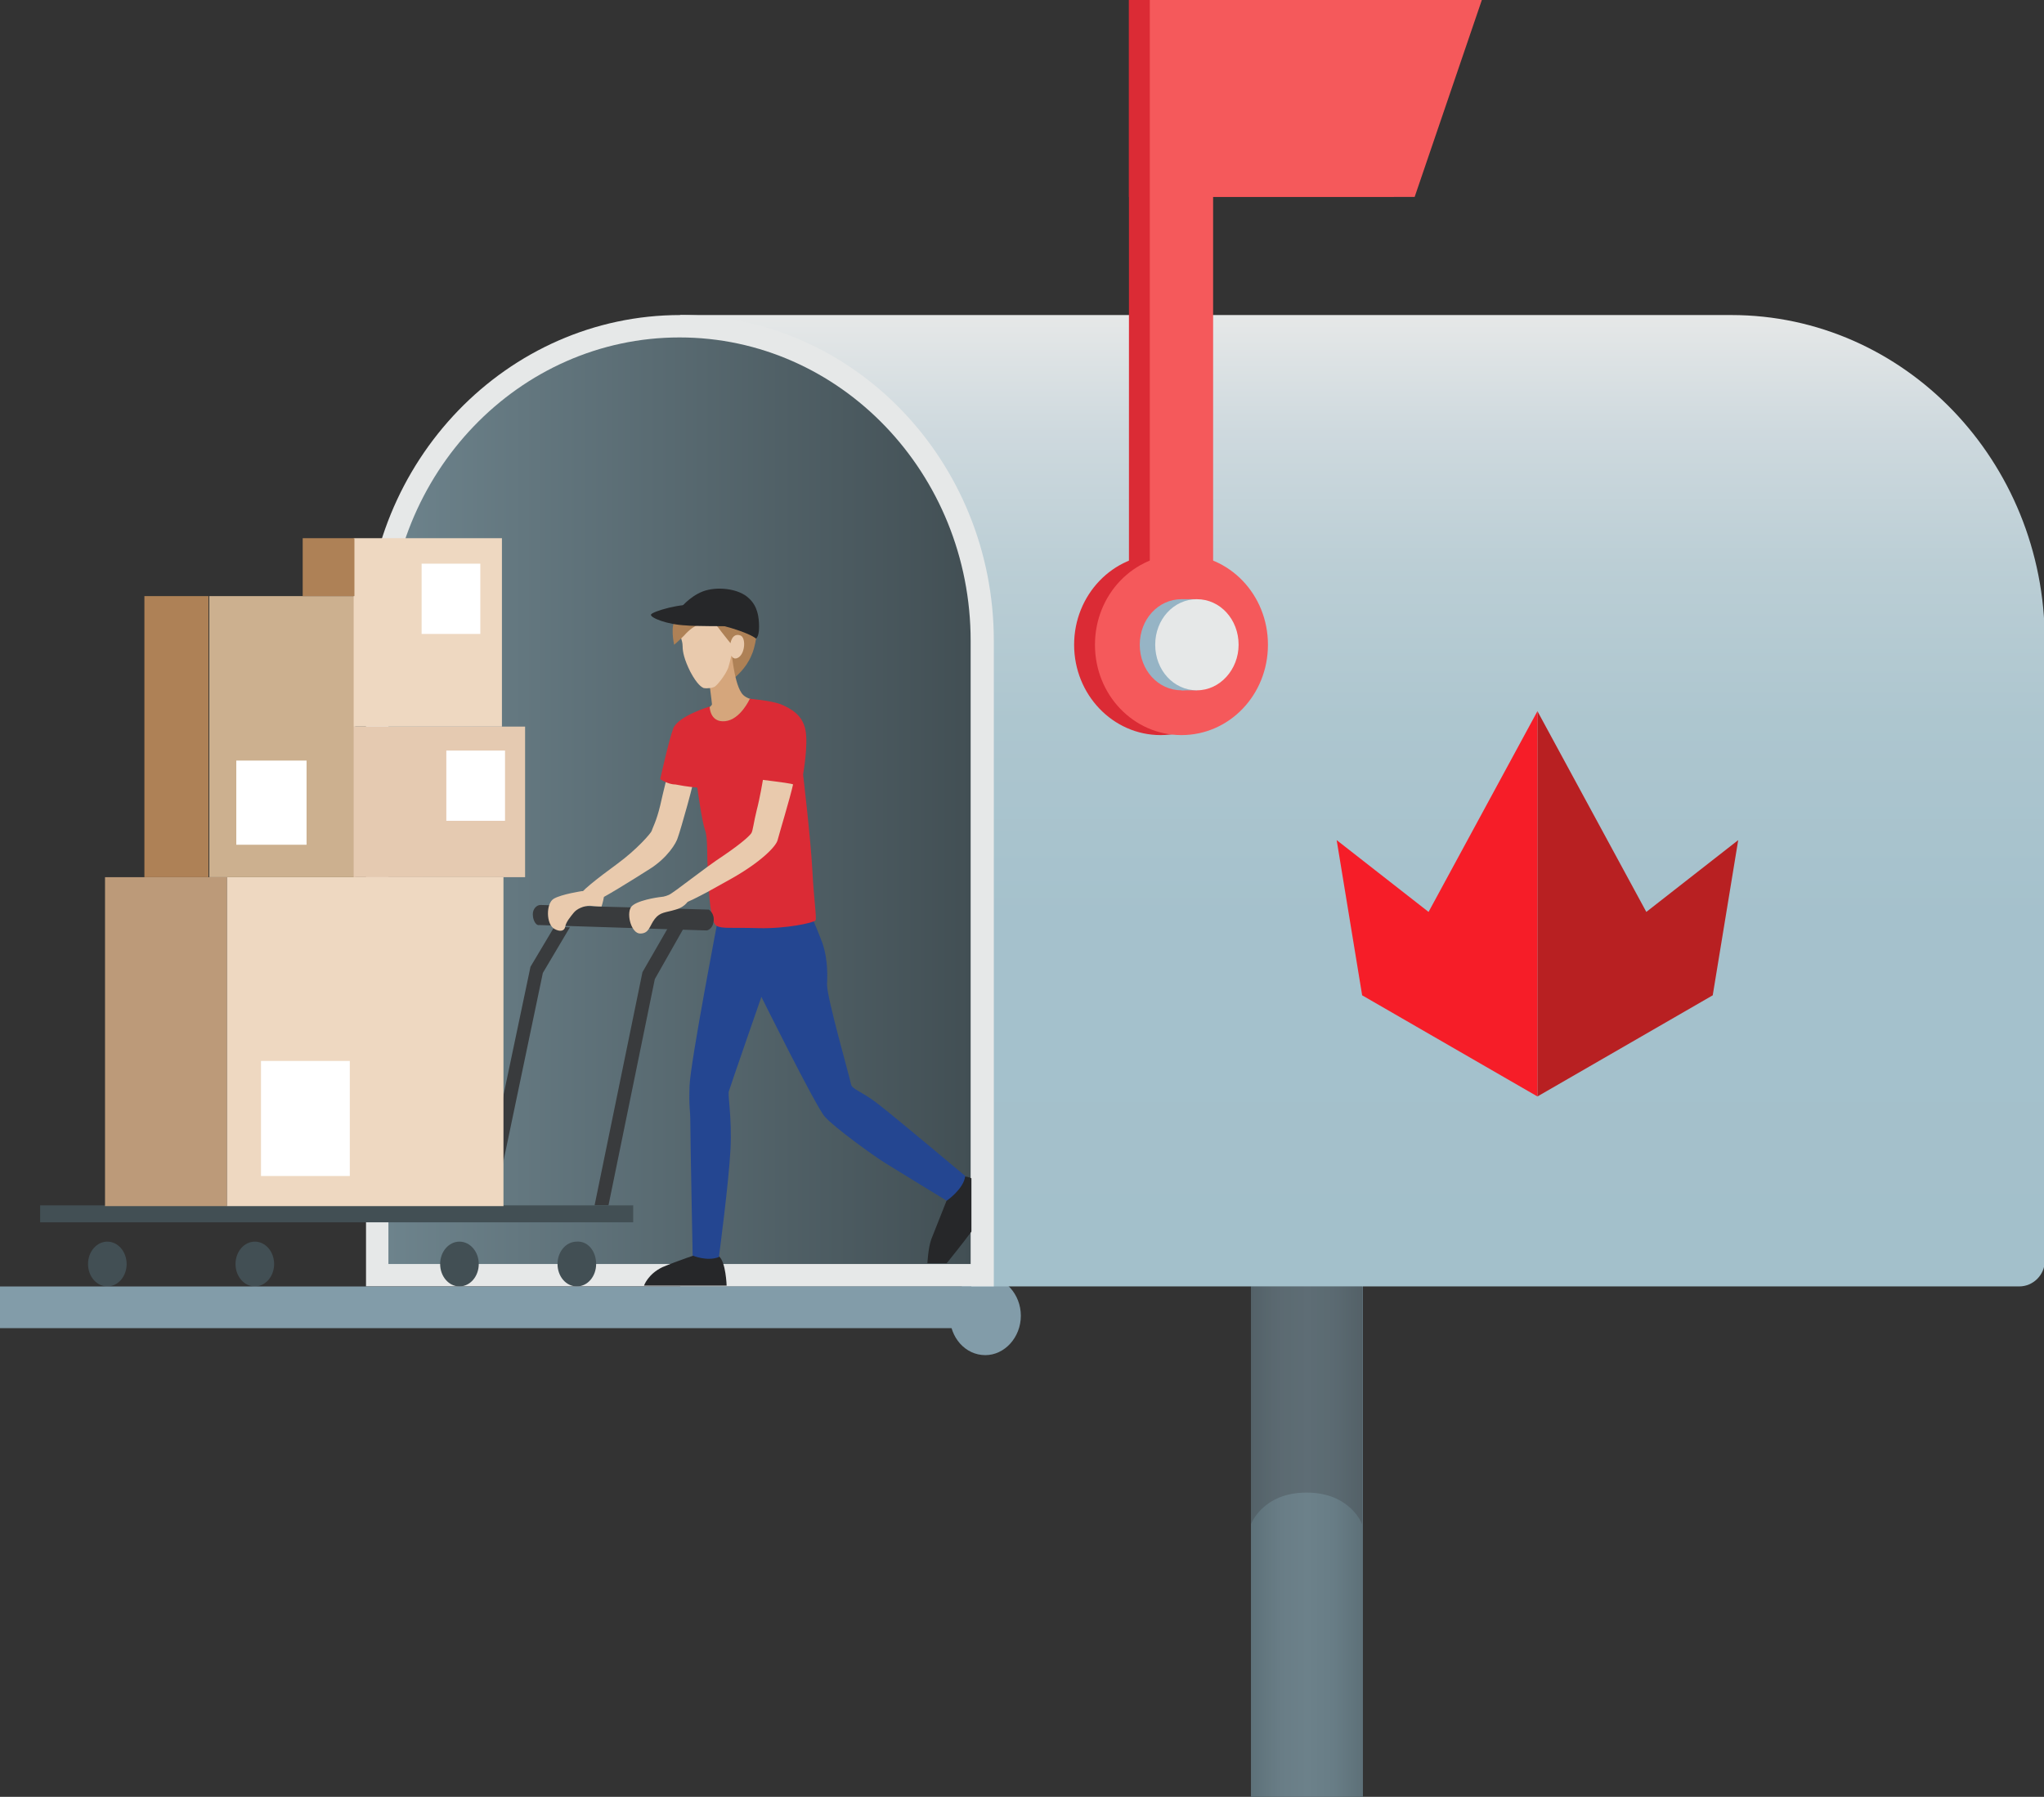 <svg version="1.1" id="Layer_1" xmlns="http://www.w3.org/2000/svg" x="0" y="0" width="264.7" height="232.7" xml:space="preserve"><rect width="100%" height="100%" fill="#333333" stroke="none"/><style>.st0{fill:#db2b35}.st1{fill:#f5595b}.st3{fill:#829ca9}.st7{fill:#e6e8e8}.st9{fill:#96b4c5}.st10{fill:#ae8156}.st12{fill:#e9caad}.st13{fill:#262729}.st15{fill:#393b3d}.st16{fill:#424f54}.st18{fill:#eed8c1}.st19{fill:#fff}</style><path class="st0" d="M146.2 0h43l-8.7 25.5h-34.3z"/><path class="st1" d="M148.9 0h43l-8.7 25.5h-34.3z"/><linearGradient id="SVGID_1_" gradientUnits="userSpaceOnUse" x1="161.954" y1="197.114" x2="176.423" y2="197.114"><stop offset="0" stop-color="#5d7078"/><stop offset=".039" stop-color="#5f737b"/><stop offset=".269" stop-color="#697d86"/><stop offset=".511" stop-color="#6c818a"/><stop offset=".741" stop-color="#687d86"/><stop offset=".986" stop-color="#5e7179"/><stop offset="1" stop-color="#5d7078"/></linearGradient><path fill="url(#SVGID_1_)" d="M162 161.6h14.5v71.1H162z"/><path class="st3" d="M132.2 170.4c0 2.8-2.1 5.1-4.6 5.1-2.6 0-4.6-2.3-4.6-5.1s2.1-5.1 4.6-5.1c2.5 0 4.6 2.3 4.6 5.1z"/><linearGradient id="SVGID_2_" gradientUnits="userSpaceOnUse" x1="176.404" y1="40.794" x2="176.404" y2="166.593"><stop offset="0" stop-color="#e6e8e8"/><stop offset=".121" stop-color="#ced9de"/><stop offset=".258" stop-color="#bbced5"/><stop offset=".418" stop-color="#adc6cf"/><stop offset=".62" stop-color="#a5c1cc"/><stop offset="1" stop-color="#a3c0cb"/></linearGradient><path d="M224.7 40.8H88.1v125.8h173.4c1.8 0 3.3-1.5 3.3-3.3V83c0-23.3-18.2-42.2-40.6-42.2" fill="url(#SVGID_2_)"/><path fill="#b82022" d="M199.1 92.1V142l22.7-13.1 3.3-20.1-11.9 9.3z"/><path fill="#f61d28" d="M199.1 92.1V142l-22.7-13.1-3.3-20.1 11.9 9.3z"/><path class="st7" d="M128.7 166.6V83c0-23.3-18.2-42.2-40.6-42.2S47.4 59.7 47.4 83v83.6h81.3z"/><linearGradient id="SVGID_3_" gradientUnits="userSpaceOnUse" x1="50.338" y1="103.693" x2="125.799" y2="103.693"><stop offset="0" stop-color="#6d838c"/><stop offset="1" stop-color="#424f54"/></linearGradient><path d="M50.3 163.7V83c0-21.7 16.9-39.3 37.7-39.3s37.7 17.6 37.7 39.3v80.7H50.3z" fill="url(#SVGID_3_)"/><ellipse class="st0" cx="150.3" cy="83.5" rx="11.2" ry="11.7"/><path class="st0" d="M146.2 0h8.2v75.4h-8.2z"/><path class="st1" d="M164.2 83.5c0 6.5-5 11.7-11.2 11.7-6.2 0-11.2-5.2-11.2-11.7 0-6.5 5-11.7 11.2-11.7 6.2 0 11.2 5.2 11.2 11.7z"/><path class="st9" d="M153 89.4c-3 0-5.4-2.6-5.4-5.9 0-3.3 2.4-5.9 5.4-5.9s5.4 2.6 5.4 5.9c0 3.2-2.4 5.9-5.4 5.9z"/><path class="st1" d="M148.9 0h8.2v75.4h-8.2z"/><path class="st10" d="M98.1 80c.1 1.5-.3 3.9-.8 4.9-.7 1.7-2.1 2.8-2.1 2.8L92 86.5l1.5-8.4 4.6 1.9z"/><path d="M91.7 87.2s.5 3.8.5 4c0 .3-1.2.9-1.2 1.5s1.8 4.2 3.1 4.2c1.2 0 4.2-6.2 4.2-6.2s-1.7 0-2.3-1c-1-1.5-1.3-5.7-1.3-5.7h-1.1l-1.9 3.2z" fill="#d5a67c"/><path class="st12" d="M88.3 79.2c-.2 1.3-.3 1.9-.3 2.5s.4 1.2.4 2c0 .7.2 1.7 1 3.3.9 1.7 1.5 2 1.7 2.1.5.1 1.2 0 1.5-.2.3-.2 1.3-1.4 1.7-2.4.3-1 .4-1.6.4-1.6s.3.7 1 .2c.8-.6.9-2.5.2-2.8-1.1-.4-1.3 1-1.3 1s-2.4-2.9-2.5-3.5c0-.7-3.8-.6-3.8-.6zm-1.6 20.2v.1c-.2.6-.8 3-1.2 4.8-.5 2.1-1 2.9-1.1 3.3-.1.3-1.9 2.4-4.5 4.3s-4.9 3.7-4.9 4.2.7 1.1 1.7.8c1-.3 5.3-3 7.5-4.4 2.2-1.4 3.4-3.3 3.6-4.1.3-.8 2.2-7.4 2.2-8.3l-3.3-.7z"/><path class="st13" d="M90.4 162.4s-2.7.9-4.6 1.7c-1.9.9-2.4 2.4-2.4 2.4h10.7s-.1-3.1-1-3.8c-.9-.5-2.7-.3-2.7-.3zm35.4-9.8s-.7-.4-1.8-.2c-1.1.3-1.1 2.3-1.1 2.3s-1.9 4.8-2.3 5.8c-.4 1.1-.5 3.1-.5 3.1h2.5s2.1-2.6 3.2-4.1v-6.9z"/><path d="M93.1 118.4s-3.7 19.2-3.8 22.2c-.1 3 .1 2.9.1 4.9s.3 17.1.3 17.1 1.8.8 3.4.2c0 0 1.3-9.8 1.5-14 .2-4.2-.4-7.1-.2-7.5.1-.4 4.2-12.2 4.2-12.2s7.1 14.3 8.2 15.5c1.1 1.3 6.2 5 7.8 6 2.9 1.8 8 4.9 8 4.9s2.2-1.5 2.4-3.2c0 0-8.7-7.3-11-9.1-2.2-1.8-3.7-2.1-3.8-2.8-.1-.7-3.1-11.1-3.1-12.9.1-1.8 0-4-.8-5.9-.8-2.1-1.4-3.3-1.4-3.3l-11.8.1z" fill="#244691"/><path class="st0" d="M85.5 100.9s1.1-5 1.7-6.6c.7-1.6 4.7-2.8 4.7-2.8s0 2.1 2 1.9c2-.2 3.2-2.9 3.2-2.9s2.6.2 4 .7c1.4.6 2.8 1.4 3.2 3.3.4 1.9-.3 5.8-.3 5.8s1 8.5 1.2 12.4c.2 3.9.6 6.3.4 6.5-.2.3-3.8 1.1-7.4 1-3.6-.1-4.7.1-5.4-.3-.8-.4-1-4.2-1.1-6.6-.2-2.4 0-4.8-.4-5.8-.4-1.1-1-5.5-1-5.5s-1.3-.1-2.8-.4c-1 0-2-.7-2-.7z"/><path class="st12" d="M98.8 101s-.4 2.4-.8 3.9c-.4 1.6-.5 2.7-.7 3s-1.1 1.2-3.6 2.9c-2.6 1.7-6.4 4.8-7.1 5.1-.7.3-2.1.6-1.7 1.4.4.8 3.4-.1 4.8-.8 1.6-.8 1.8-.9 5-2.7 3.9-2.2 5.8-4.2 6-5 .2-.8 1.6-5.4 2-7.2 0-.1-1.5-.3-3.9-.6z"/><path class="st15" d="M69 118.4c0-.7.5-1.2 1-1.2.6 0 21.8.6 21.8.6s.8.5.6 1.6c-.1.8-.7 1.1-.9 1.1s-21.3-.7-21.7-.7c-.3.1-.8-.5-.8-1.4zm2.8 1.6l-3.1 5.2-6.5 30.9H64l6.3-30.1 3.5-5.9z"/><path class="st15" d="M86.6 120l-3.4 5.9-6.2 30.2h1.8l6-29.3 3.8-6.7z"/><path class="st16" d="M5.2 156.1H82v2.2H5.2z"/><ellipse class="st16" cx="13.9" cy="163.7" rx="2.5" ry="2.9"/><ellipse class="st16" cx="33" cy="163.7" rx="2.5" ry="2.9"/><ellipse class="st16" cx="59.5" cy="163.7" rx="2.5" ry="2.9"/><path class="st16" d="M77.2 163.7c0 1.6-1.1 2.9-2.5 2.9s-2.5-1.3-2.5-2.9c0-1.6 1.1-2.9 2.5-2.9 1.4-.1 2.5 1.2 2.5 2.9z"/><path fill="#bc9a79" d="M13.6 113.6h15.8v42.6H13.6z"/><path class="st18" d="M29.4 113.6h35.8v42.6H29.4z"/><path class="st19" d="M33.8 137.4h11.5v14.9H33.8z"/><path class="st10" d="M18.7 77.2H27v36.4h-8.3z"/><path fill="#ccb08f" d="M27.1 77.2H46v36.4H27.1z"/><path fill="#e5cab1" d="M45.8 94.1H68v19.5H45.8z"/><path class="st18" d="M45.8 69.7H65v24.4H45.8z"/><path class="st10" d="M39.2 69.7h6.7v7.5h-6.7z"/><path class="st12" d="M75.4 115.4s-2.7.4-3.7 1-1 3.3.1 3.9c.7.4 1.3.3 1.4-.3.1-.6.7-1.3 1.1-1.8.4-.5 1.3-.9 2.1-.9.9.1 1.5.1 1.5.1s.2-.6.3-1.2c-.1-.5-2.8-.8-2.8-.8zm9.9.8s-3 .4-3.6 1.3c-.6 1 .1 3.4 1.2 3.4 1.2 0 1.2-1 1.9-1.9.7-.9 1.4-.8 2.7-1.2 1.4-.4 1.7-1.3 1.7-1.3s-.4-.8-3.9-.3z"/><path class="st19" d="M30.6 98.5h9.1v10.9h-9.1zm27.2-1.3h7.6v9.1h-7.6zM54.6 73h7.6v9.1h-7.6z"/><path transform="rotate(-90 62.9 169.306)" class="st3" d="M60.2 106.4h5.4v125.8h-5.4z"/><path class="st10" d="M91.3 80.6s-1.3.1-2.7 1.7c-.8.8-1.3 1.2-1.3 1.2s-.6-2.7.3-3.3c.9-.7 3.7.4 3.7.4z"/><path class="st13" d="M88 78.9s1.2-1.6 3-2.3c1.8-.7 4.7-.4 6 .9 1.1 1 1.3 2.4 1.3 3.7 0 1.3-.4 1.5-.4 1.5s-.4-.4-2.1-1c-1.7-.6-1.9-.5-3.1-1-1.3-.6-4.7-1.8-4.7-1.8z"/><path class="st13" d="M90.2 78.4c1.7.4 3.7 1.3 4.1 2.7 0 0-4.8 0-5.4-.1-2.5-.1-4.7-1-4.6-1.4.1-.4 4.2-1.6 5.9-1.2z"/><path class="st9" d="M153 77.6h2v11.8h-2z"/><path class="st7" d="M155 89.4c-3 0-5.4-2.6-5.4-5.9 0-3.3 2.4-5.9 5.4-5.9 3 0 5.4 2.6 5.4 5.9 0 3.2-2.4 5.9-5.4 5.9z"/><path d="M176.4 166.6H162v30.8s1.5-4.1 7.2-4.1 7.2 4.1 7.2 4.1v-30.8z" opacity=".28" fill="#393b3d"/></svg>
